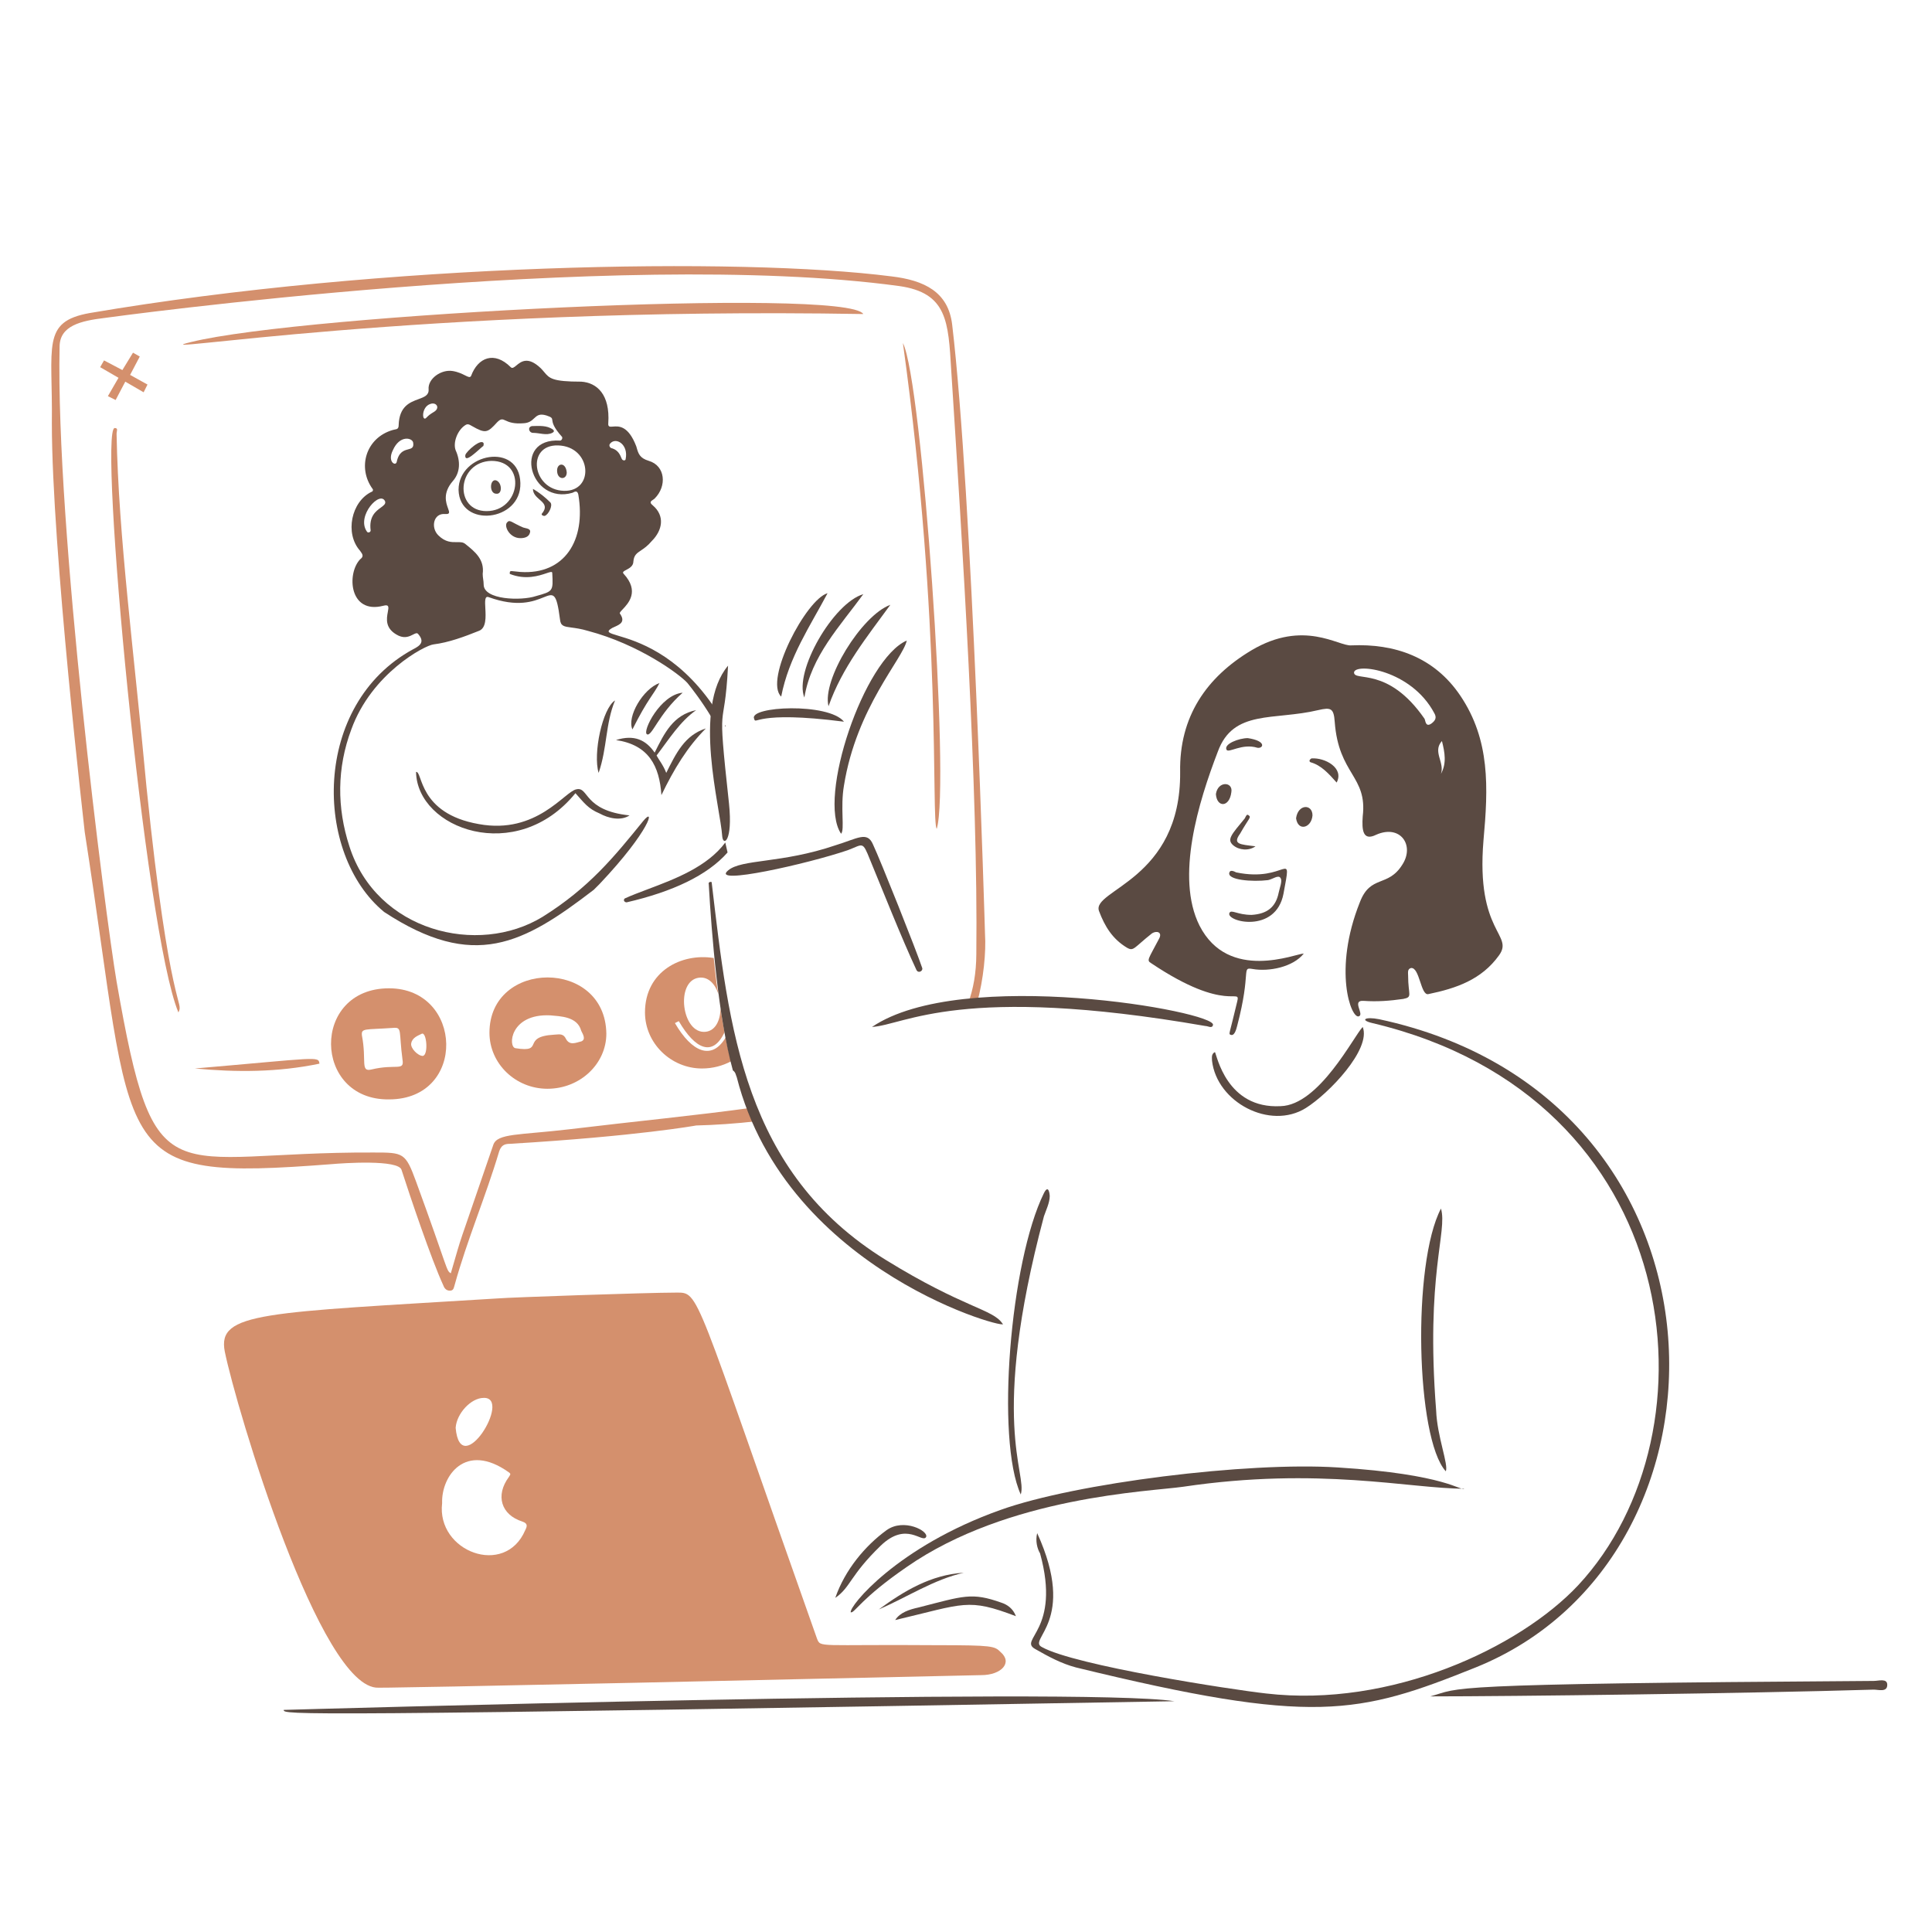 <?xml version="1.0" encoding="utf-8"?>
<svg viewBox="0 0 400 400" xmlns="http://www.w3.org/2000/svg" id="Support-Team-7--Streamline-Brooklyn" height="400" width="400">
  <desc>
    Support Team 7 Streamline Illustration: https://streamlinehq.com
  </desc>
  <g id="table_2_" transform="matrix(1, 0, 0, 1, 0.679, 4.919)">
    <path id="Vector" d="M58.059 349.1s165.199 -4.8 184.399 -1.8c-184.399 3.2 -184.399 2.8 -184.399 1.8Z" stroke-width="2" style="fill: rgb(90, 74, 66);"/>
    <path id="Vector_2" d="M295.458 346.3c6.6 -1.8 0 -2.6 91.8 -3.2 1 0 2.8 -0.6 2.8 0.8 0 1.6 -1.8 1 -2.8 1 -26.4 0.8 -75 1.4 -91.8 1.4Z" stroke-width="2" style="fill: rgb(90, 74, 66);"/>
  </g>
  <path id="Vector_3" d="M 101.337 213.819 C 101.337 198.618 125.337 198.419 125.537 214.019 C 125.537 220.219 120.137 225.417 113.337 225.417 C 106.737 225.417 101.337 220.219 101.337 213.819 L 101.337 213.819 Z M 113.938 210.219 C 105.538 209.819 105.137 216.819 106.737 217.019 C 112.937 218.019 107.737 214.619 114.737 214.219 C 115.537 214.219 116.537 213.819 117.137 215.019 C 117.937 216.619 119.337 215.817 120.337 215.617 C 121.337 215.217 120.737 214.217 120.337 213.417 C 119.537 210.417 115.938 210.419 113.938 210.219 L 113.938 210.219 Z" stroke-width="2" style="stroke-width: 2; fill: rgb(212, 144, 109);"/>
  <path id="Vector_4" d="M 80.537 204.618 C 95.937 204.618 96.737 227.619 80.537 227.619 C 64.737 227.819 64.337 204.618 80.537 204.618 Z M 74.938 214.419 C 75.938 219.619 74.538 222.019 76.938 221.419 C 81.938 220.219 83.737 221.819 83.337 219.419 C 82.537 213.419 83.337 212.619 81.337 212.819 C 75.537 213.219 74.738 212.819 74.938 214.419 Z M 87.337 214.019 C 86.537 214.419 85.337 214.819 85.137 216.019 C 84.937 217.019 86.537 218.619 87.537 218.619 C 88.737 218.419 88.337 213.619 87.337 214.019 L 87.337 214.019 Z" stroke-width="2" style="stroke-width: 2; fill: rgb(212, 144, 109);"/>
  <path id="Vector_5" d="M 178.738 65.019 C 86.138 63.419 27.137 73.819 39.537 70.819 C 62.937 65.019 175.338 59.419 178.738 65.019 L 178.738 65.019 Z" stroke-width="2" style="stroke-width: 2; fill: rgb(212, 144, 109);"/>
  <path id="Vector_6" d="M 36.938 209.619 C 29.938 192.818 20.338 88.818 23.738 88.618 C 24.538 88.618 24.137 89.219 24.137 89.819 C 24.537 111.219 27.738 134.819 30.338 163.019 C 35.138 209.819 38.138 207.219 36.938 209.619 L 36.938 209.619 Z" stroke-width="2" style="stroke-width: 2; fill: rgb(212, 144, 109);"/>
  <path id="Vector_7" d="M 66.137 220.219 C 57.537 222.019 48.937 222.019 40.337 221.219 C 65.937 219.019 65.937 218.619 66.137 220.219 Z" stroke-width="2" style="stroke-width: 2; fill: rgb(212, 144, 109);"/>
  <path id="Subtract" fill-rule="evenodd" d="M 147.77 198.348 C 141.126 197.267 133.537 201.071 133.537 209.617 C 133.537 216.017 138.937 221.219 145.337 221.219 C 147.552 221.219 149.618 220.667 151.398 219.709 C 151.066 218.607 150.668 217.051 150.222 214.833 C 147.369 219.607 143.237 217.863 139.737 211.819 L 140.537 211.417 C 144.008 217.367 147.615 218.811 150.005 213.715 C 149.742 212.323 149.464 210.703 149.175 208.817 C 149.137 211.185 148.181 213.363 146.137 213.617 C 141.137 214.217 139.737 203.018 144.737 202.418 C 146.704 202.182 148.083 203.772 148.74 205.823 C 148.703 205.559 148.667 205.291 148.63 205.019 C 148.558 205.307 148.174 202.327 147.77 198.348 L 147.77 198.348 Z" clip-rule="evenodd" stroke-width="2" style="stroke-width: 2; fill: rgb(212, 144, 109);"/>
  <path id="Vector_8" d="M 30.537 79.618 L 26.938 77.618 L 28.938 73.819 L 27.537 73.019 L 25.337 76.618 L 21.537 74.618 L 20.737 76.019 L 24.537 78.219 L 22.337 82.019 L 23.938 82.819 L 25.938 79.019 L 29.737 81.219 L 30.537 79.618 L 30.537 79.618 Z" stroke-width="2" style="stroke-width: 2; fill: rgb(212, 144, 109);"/>
  <path id="Vector_9" d="M 193.938 171.618 C 196.738 162.618 190.938 78.819 186.938 71.019 C 195.138 130.219 192.738 169.818 193.938 171.618 Z" stroke-width="2" style="stroke-width: 2; fill: rgb(212, 144, 109);"/>
  <path id="Vector_10" d="M 197.137 67.218 C 201.337 102.618 203.937 193.418 203.937 193.418 C 204.171 197.027 203.657 202.671 202.281 207.703 L 200.436 207.703 C 201.531 204.776 202.111 201.439 202.137 197.618 C 202.535 163.626 199.179 111.458 196.978 77.245 L 196.937 76.618 C 196.337 66.618 196.137 60.618 186.137 59.218 C 127.337 51.218 21.737 65.818 21.737 65.818 C 16.737 66.418 12.337 67.418 12.337 71.818 C 11.537 109.218 21.737 189.019 24.137 203.219 C 32.137 249.019 34.537 238.417 77.337 238.617 C 83.537 238.617 83.937 238.617 86.137 244.617 C 92.937 263.217 92.337 263.017 93.337 263.617 C 96.137 254.017 93.937 261.019 102.137 237.019 C 102.937 234.619 107.537 235.019 117.737 233.819 C 131.7 232.135 144.452 230.909 155.58 229.355 L 156.894 232.113 C 152.294 232.645 147.93 232.925 144.137 233.019 C 144.137 233.019 132.137 235.219 105.537 236.819 C 104.337 236.819 103.737 237.217 103.337 238.417 C 100.537 247.817 96.737 256.619 94.137 266.019 C 93.937 266.619 93.937 267.219 93.137 267.219 C 92.337 267.219 91.937 266.619 91.737 266.019 C 89.337 260.819 84.937 247.819 83.137 242.219 C 82.537 240.019 70.937 240.819 68.737 241.019 C 21.937 244.619 28.137 240.219 17.537 172.219 C 17.537 172.019 10.737 113.618 10.737 87.618 C 10.937 71.618 8.537 66.618 18.537 64.818 C 79.537 54.418 153.337 53.218 184.537 57.218 C 191.337 58.018 196.337 60.418 197.137 67.218 L 197.137 67.218 Z" stroke-width="2" style="stroke-width: 2; fill: rgb(212, 144, 109);"/>
  <g id="Group_2" transform="matrix(1, 0, 0, 1, 0.679, 4.919)">
    <path id="Vector_11" d="M109.659 84.7c1.4 0 2.8 0.6 4 0 0.8 -0.4 0 -0.8 -0.4 -1 -1.2 -0.6 -3 -0.4 -3.8 -0.4 -1 0.2 -0.6 1.4 0.2 1.4Z" stroke-width="2" style="fill: rgb(90, 74, 66);"/>
    <path id="Vector_12" d="M118.459 159.3c-12.2 15 -32.8 7.4 -33 -4.4 1.4 -0.2 0.4 8.6 13 10.8 12 2.2 17.8 -6.8 20.2 -7.2 2.6 -0.6 1.4 4.4 11 5.4 -1.8 1.2 -4.4 0.6 -6.2 -0.4 -2.4 -1 -3.2 -2.199 -5 -4.199Z" stroke-width="2" style="fill: rgb(90, 74, 66);"/>
    <path id="Vector_13" d="M126.859 148.3c3.8 -1.2 6.2 -0 8 2.6 2 -4 3.8 -7.8 8.6 -8.8 -3.4 2.4 -5.6 5.999 -8.2 9.399 0.4 0.8 1.4 2.001 2 3.601 2 -4 3.8 -7.8 8.2 -9.2 -3.8 3.8 -6.6 8.4 -9.2 13.8 -0.4 -6 -2.6 -10.399 -9.4 -11.399Z" stroke-width="2" style="fill: rgb(90, 74, 66);"/>
    <path id="Vector_14" d="M123.259 155.1c-1.2 -4 0.8 -13.4 3.4 -15 -2 4.8 -1.6 9.8 -3.4 15Z" stroke-width="2" style="fill: rgb(90, 74, 66);"/>
    <path id="Vector_15" d="M140.659 138.5c-5 4.4 -6.4 9.2 -7.4 8.6 -1 -0.6 2.8 -8.2 7.4 -8.6Z" stroke-width="2" style="fill: rgb(90, 74, 66);"/>
    <path id="Vector_16" d="M135.859 136.5c-1.2 2.4 -2.4 3.2 -5.6 9.6 -1.2 -2.6 2.2 -8.4 5.6 -9.6Z" stroke-width="2" style="fill: rgb(90, 74, 66);"/>
    <path id="Vector_17" d="M107.059 95.1c0.2 8 -12.6 9.4 -12.8 1.4 0 -7.6 12.6 -10 12.8 -1.4Zm-7 5.8c7 0 8.4 -10.4 1 -10.4 -7.2 0.2 -7.8 10.4 -1 10.4Z" stroke-width="2" style="fill: rgb(90, 74, 66);"/>
    <path id="Vector_18" d="M107.059 106.499c-2.2 0 -3.4 -2.4 -2.8 -3.2 0.6 -0.8 1 0 3.4 1 0.6 0.2 1.6 0.2 1.4 1 -0.2 1 -1.2 1.2 -2 1.2Z" stroke-width="2" style="fill: rgb(90, 74, 66);"/>
    <path id="Vector_19" d="M109.659 96.3c1.4 0.8 2.6 1.8 3.6 2.8 0.6 0.6 -0.4 2.6 -1.2 2.8 -0.4 0 -0.6 -0.2 -0.6 -0.4 2.2 -2.6 -1.8 -2.8 -1.8 -5.2Z" stroke-width="2" style="fill: rgb(90, 74, 66);"/>
    <path id="Vector_20" d="M99.459 86.9c0 0.2 0 0.6 -0.2 0.6 -1.4 1.2 -3.8 3.6 -3.6 1.8 0.2 -0.8 3.4 -3.6 3.8 -2.4Z" stroke-width="2" style="fill: rgb(90, 74, 66);"/>
    <path id="Vector_21" d="M116.659 92.899c0 1.6 -2 1.6 -2 -0.4 0 -1.6 1.8 -1.8 2 0.4Z" stroke-width="2" style="fill: rgb(90, 74, 66);"/>
    <path id="Vector_22" d="M101.859 94.5c1.4 0.2 1.6 3 0.2 2.8 -1.4 0 -1.4 -2.8 -0.2 -2.8Z" stroke-width="2" style="fill: rgb(90, 74, 66);"/>
    <path id="Subtract_2" fill-rule="evenodd" d="M149.954 171.575c-0.178 -0.722 -0.343 -1.44 -0.469 -2.057 -3.745 5.033 -10.426 7.551 -16.005 9.653 -1.759 0.663 -3.408 1.284 -4.82 1.93 -0.4 0.4 -0 0.8 0.4 0.8 9.517 -2.203 16.704 -5.57 20.895 -10.325Zm-0.502 -26.388c0.041 0.074 0.083 0.148 0.124 0.222 -0.049 0.03 -0.096 0.06 -0.141 0.09 0.006 -0.104 0.011 -0.208 0.017 -0.312ZM146.874 141.052c-7.449 -10.739 -15.811 -13.232 -19.548 -14.346 -1.96 -0.584 -2.648 -0.789 -1.267 -1.606 0.161 -0.08 0.332 -0.157 0.505 -0.235 1.12 -0.501 2.308 -1.033 1.095 -2.765 -0.099 -0.149 0.17 -0.432 0.563 -0.847 1.196 -1.262 3.547 -3.741 0.237 -7.353 -0.362 -0.362 0.012 -0.56 0.53 -0.835 0.629 -0.333 1.47 -0.779 1.47 -1.765 0.117 -1.283 0.709 -1.682 1.58 -2.267 0.622 -0.418 1.387 -0.932 2.22 -1.933 2.2 -2.2 2.8 -5.2 0.2 -7.4 -0.763 -0.61 -0.362 -0.871 0.049 -1.139 0.128 -0.083 0.256 -0.167 0.351 -0.261 2.6 -2.6 2.2 -6.8 -1.2 -7.8 -1.913 -0.574 -2.179 -1.514 -2.549 -2.82 -0.017 -0.059 -0.034 -0.119 -0.051 -0.18 -1.669 -4.365 -3.668 -4.198 -4.832 -4.1 -0.649 0.055 -1.039 0.087 -0.968 -0.7 0.4 -6 -2.4 -8.4 -5.6 -8.6 -6 0 -6.583 -0.695 -7.653 -1.968 -0.214 -0.255 -0.447 -0.532 -0.747 -0.832 -2.654 -2.522 -4.076 -1.344 -5.024 -0.559 -0.481 0.398 -0.84 0.696 -1.176 0.359 -3.4 -3.4 -6.8 -2 -8.2 1.8 -0.211 0.422 -0.588 0.232 -1.25 -0.1 -0.593 -0.298 -1.415 -0.711 -2.55 -0.9 -2.4 -0.4 -5.2 1.6 -5 3.8 0.081 1.221 -0.897 1.581 -2.1 2.023 -1.753 0.644 -3.982 1.464 -4.1 5.378 0 0.766 -0.351 0.828 -0.786 0.905 -0.133 0.024 -0.273 0.049 -0.414 0.095 -5.6 1.6 -7.4 7.8 -4.2 12.2 0.2 0.2 0 0.6 -0.2 0.6 -4.2 2 -5.6 8.6 -2.4 12.2 0.6 0.8 0.8 1.2 0 1.8 -2.8 3 -2.2 11.4 4.8 9.6 1.259 -0.336 1.144 0.28 0.956 1.284 -0.26 1.389 -0.658 3.523 2.243 4.915 1.331 0.605 2.295 0.112 2.983 -0.239 0.449 -0.229 0.78 -0.398 1.017 -0.161 1.4 1.6 0.6 2.4 -1 3.2 -21 11.4 -20.6 42.4 -6 54.4 18.6 12.2 28.8 6.6 43.4 -4.6l1.2 -1.2c10.6 -11.2 11.6 -16.2 9 -13 -6 7.4 -11.2 13.8 -20.8 19.8 -13.4 8.2 -34.4 3 -40 -14.6 -2.6 -8 -2.6 -16.2 0.4 -24.2 4.2 -11.6 15.2 -17.4 17 -17.6 3.2 -0.4 6.4 -1.6 9.4 -2.8 1.567 -0.56 1.443 -2.873 1.345 -4.696 -0.077 -1.435 -0.138 -2.568 0.655 -2.304 6.045 2.207 9.374 0.869 11.356 0.073 2.15 -0.864 2.716 -1.091 3.444 4.528 0.128 1.413 0.834 1.506 2.383 1.709 0.862 0.113 1.986 0.261 3.417 0.69 10.6 2.8 19 9 20.6 10.8 0.931 1.146 2.94 3.729 4.969 7.087 0.051 -0.861 0.131 -1.708 0.245 -2.535ZM75.259 105.1c0.2 0.4 0.8 0.2 0.8 -0.2 -0.38 -2.912 1.084 -3.981 2.108 -4.728 0.593 -0.433 1.039 -0.758 0.892 -1.272 -1 -2.4 -6 3 -3.8 6.2Zm5.4 -16.8c-1.2 2.4 0.6 3.4 0.8 2.4 0.436 -2.07 1.524 -2.36 2.36 -2.582 0.699 -0.186 1.222 -0.325 1.04 -1.418 -0.2 -1 -2.8 -1.6 -4.2 1.6Zm7.8 -9.6c-2 0.6 -1.8 4 -0.8 2.8l0 -0c0.4 -0.4 0.6 -0.6 1.6 -1.2 1.2 -0.8 0.4 -2 -0.8 -1.6Zm17.526 34.688c0.282 0.032 0.634 0.072 1.074 0.112 9.2 0.6 13.6 -6.6 12 -16 -0.185 -0.925 -0.713 -0.652 -1.107 -0.448 -0.032 0.017 -0.063 0.033 -0.093 0.048 -8.8 2.6 -12.6 -11.4 -2.6 -10.8 0.4 0 0.6 -0.6 0.4 -0.8 -1.798 -2.01 -1.918 -2.901 -1.987 -3.412 -0.061 -0.456 -0.082 -0.611 -1.213 -0.988 -1.448 -0.446 -1.966 0.039 -2.555 0.591 -0.468 0.439 -0.982 0.92 -2.046 1.009 -2.221 0.202 -3.219 -0.259 -3.869 -0.559 -0.637 -0.294 -0.939 -0.433 -1.731 0.359 -2 2.2 -2.4 2.4 -5.2 0.8 -0.072 -0.036 -0.143 -0.078 -0.216 -0.121 -0.334 -0.197 -0.692 -0.407 -1.184 -0.079 -1.6 1 -2.6 3.6 -2 5.2 1 2.2 1 4.6 -0.6 6.4 -2.113 2.466 -1.401 4.449 -0.978 5.626 0.297 0.828 0.452 1.257 -0.622 1.175 -2.4 -0.2 -3 2.8 -1.4 4.4 1.458 1.458 2.768 1.44 3.841 1.425 0.694 -0.01 1.288 -0.018 1.759 0.375 2 1.6 4 3.2 3.6 6.2 0 0.4 0.05 0.75 0.1 1.1 0.05 0.35 0.1 0.7 0.1 1.1 0 3.2 7.8 3.4 10.8 2.4 3.6 -1 3.6 -1 3.4 -4.8l0 -0c0 -0.343 -0.446 -0.192 -1.233 0.073 -1.511 0.509 -4.28 1.442 -7.567 0.127 0 -0.64 0 -0.64 1.126 -0.512Zm10.074 -16.688c-6.6 -0.2 -7.8 -9.6 -1.2 -9.4 7 0.2 7.6 9.6 1.2 9.4Zm12.8 -6.6c0.6 -3 -2 -4.6 -3.2 -3.2 -0.4 0.4 -0 1 0.4 1 1.2 0.4 1.6 1.2 2 2.2 0.2 0.4 0.8 0.4 0.8 0Z" clip-rule="evenodd" stroke-width="2" style="fill: rgb(90, 74, 66);"/>
  </g>
  <path id="Vector_23" d="M 78.337 349.419 C 66.337 349.819 48.937 291.619 46.537 279.819 C 44.937 271.619 54.537 271.819 103.137 268.819 C 105.337 268.619 133.937 267.619 139.937 267.619 C 144.937 267.619 143.337 266.419 169.137 339.219 C 169.937 341.219 169.137 340.419 194.137 340.619 C 205.537 340.619 205.937 340.819 207.137 342.019 C 209.737 344.219 207.337 346.819 203.137 346.819 C 78.737 349.619 78.537 349.419 78.337 349.419 L 78.337 349.419 Z M 91.537 311.219 C 90.337 321.219 104.537 326.619 108.737 316.819 C 109.137 316.019 109.337 315.419 108.137 315.019 C 103.737 313.619 102.537 309.619 105.337 305.819 C 105.537 305.419 105.937 305.219 105.337 304.819 C 96.337 298.419 91.337 305.619 91.537 311.219 L 91.537 311.219 Z M 94.337 295.619 C 95.337 306.819 106.137 289.219 100.137 289.419 C 97.537 289.419 94.537 292.619 94.337 295.619 Z" stroke-width="2" style="stroke-width: 2; fill: rgb(212, 144, 109);"/>
  <path id="Vector_24" d="M 269.937 197.418 C 267.737 200.218 262.737 201.218 259.337 200.618 C 256.937 200.218 259.137 201.018 256.137 212.417 C 255.937 213.217 255.537 214.619 254.737 214.219 C 254.337 214.019 254.537 214.217 256.137 207.417 C 256.937 204.218 254.137 210.017 238.337 199.418 C 237.337 198.818 237.737 198.618 239.937 194.418 C 240.737 193.018 239.537 192.618 238.537 193.218 C 234.737 196.218 234.737 197.018 233.337 196.218 C 230.337 194.418 228.737 191.818 227.537 188.618 C 225.937 184.218 244.537 182.218 244.337 159.818 C 244.137 148.418 249.737 140.218 259.137 134.618 C 269.937 128.218 277.137 133.818 279.737 133.618 C 288.737 133.218 296.937 136.018 302.337 144.018 C 308.537 153.218 308.137 163.018 307.137 174.018 C 305.537 193.218 313.537 193.418 310.337 197.818 C 306.737 202.818 301.537 204.618 295.737 205.817 C 294.137 206.217 293.937 200.218 292.137 200.418 C 291.337 200.618 291.537 201.418 291.537 202.018 C 291.537 206.017 292.537 206.417 290.537 206.817 C 287.737 207.217 285.137 207.419 282.337 207.219 C 279.737 207.019 282.537 210.017 281.337 210.417 C 279.737 211.017 275.937 200.818 281.537 186.818 C 283.737 181.018 287.337 183.818 290.337 179.018 C 292.937 175.018 289.937 170.618 284.937 172.818 C 282.137 174.218 281.937 171.818 282.137 169.018 C 283.137 160.618 277.137 160.418 276.337 149.418 C 276.137 146.618 275.537 146.418 272.937 147.018 C 263.737 149.218 255.337 146.818 252.137 155.618 C 248.137 166.018 243.337 181.618 248.337 191.618 C 254.337 203.418 268.337 197.418 269.937 197.418 Z M 280.337 139.218 C 280.337 141.218 287.337 137.818 294.937 148.818 C 295.137 149.218 295.137 150.618 296.337 149.818 C 297.137 149.218 297.537 148.618 296.937 147.618 C 292.137 138.618 280.537 137.218 280.337 139.218 Z M 298.537 153.418 C 296.537 155.618 299.137 157.818 298.337 160.218 C 299.537 158.018 299.137 155.818 298.537 153.418 Z" stroke-width="2" style="fill: rgb(90, 74, 66); stroke-width: 2;"/>
  <path id="Vector_25" d="M 214.737 317.417 C 223.137 335.817 212.537 339.419 215.737 341.019 C 222.537 344.819 254.937 349.817 262.137 350.617 C 287.937 353.617 314.537 341.219 326.737 328.219 C 356.337 296.419 349.137 227.219 284.137 211.819 C 281.537 211.219 282.537 210.419 285.537 211.019 C 361.137 227.219 362.537 322.219 305.537 345.219 C 281.137 355.019 271.937 357.219 222.737 345.219 C 219.737 344.419 217.137 343.017 214.337 341.417 C 210.737 339.417 219.737 337.617 215.337 321.617 C 214.737 320.617 214.337 319.017 214.737 317.417 L 214.737 317.417 Z" stroke-width="2" style="fill: rgb(90, 74, 66); stroke-width: 2;"/>
  <path id="Vector_26" d="M 176.137 333.819 C 175.737 332.619 185.737 320.219 207.137 312.619 C 222.737 307.019 258.337 302.619 276.937 303.819 C 299.537 305.219 302.537 308.819 303.137 308.219 C 291.937 308.219 273.137 303.619 244.937 307.819 C 237.937 308.819 208.737 309.819 187.737 324.419 C 178.137 331.019 176.937 334.019 176.137 333.819 Z" stroke-width="2" style="fill: rgb(90, 74, 66); stroke-width: 2;"/>
  <path id="Vector_27" d="M 180.737 174.819 C 179.537 172.019 177.537 173.619 172.937 175.019 C 161.737 178.819 153.537 177.819 150.737 180.219 C 146.937 183.419 167.337 178.819 175.537 176.019 C 178.737 174.819 178.537 174.019 180.137 178.019 C 182.537 183.819 186.737 194.419 189.737 200.819 C 190.137 201.619 191.137 201.019 190.937 200.419 C 189.737 196.819 182.337 178.219 180.737 174.819 Z" stroke-width="2" style="fill: rgb(90, 74, 66); stroke-width: 2;"/>
  <path id="Vector_28" d="M 299.337 304.619 C 293.137 297.819 292.337 261.619 298.337 250.219 C 299.737 255.019 295.137 263.819 297.337 292.019 C 297.537 297.419 299.937 303.219 299.337 304.619 Z" stroke-width="2" style="fill: rgb(90, 74, 66); stroke-width: 2;"/>
  <path id="Vector_29" d="M 211.337 309.417 C 206.137 298.017 209.137 261.219 216.137 247.019 C 217.137 245.019 217.337 247.419 217.337 247.619 C 217.337 249.019 216.537 250.619 216.137 251.819 C 204.737 294.619 212.737 305.017 211.337 309.417 Z" stroke-width="2" style="fill: rgb(90, 74, 66); stroke-width: 2;"/>
  <path id="Vector_30" d="M 187.737 132.618 C 186.937 136.418 177.337 146.418 174.737 162.618 C 173.937 167.218 174.937 171.818 174.137 172.618 C 169.137 165.218 178.937 136.418 187.737 132.618 L 187.737 132.618 Z" stroke-width="2" style="fill: rgb(90, 74, 66); stroke-width: 2;"/>
  <path id="Vector_31" d="M 150.737 137.819 C 149.937 153.019 148.337 142.618 150.937 166.418 C 151.737 174.218 149.737 175.219 149.537 173.219 C 149.137 167.019 143.337 146.619 150.737 137.819 L 150.737 137.819 Z" stroke-width="2" style="fill: rgb(90, 74, 66); stroke-width: 2;"/>
  <path id="Vector_32" d="M 171.537 146.218 C 170.137 140.818 178.337 127.418 184.337 125.218 C 179.537 131.818 174.337 138.218 171.537 146.218 Z" stroke-width="2" style="fill: rgb(90, 74, 66); stroke-width: 2;"/>
  <path id="Vector_33" d="M 161.737 144.219 C 158.137 140.819 166.937 124.019 171.337 122.819 C 167.737 129.619 163.337 136.019 161.737 144.219 Z" stroke-width="2" style="fill: rgb(90, 74, 66); stroke-width: 2;"/>
  <path id="Vector_34" d="M 178.737 123.019 C 173.937 129.619 167.937 135.819 166.537 144.419 C 164.337 139.019 172.537 124.819 178.737 123.019 L 178.737 123.019 Z" stroke-width="2" style="fill: rgb(90, 74, 66); stroke-width: 2;"/>
  <path id="Vector_35" d="M 172.937 330.819 C 174.937 325.019 179.137 320.019 183.537 316.819 C 187.137 314.219 192.337 317.019 191.737 318.219 C 190.937 319.619 187.737 314.819 182.337 320.019 C 175.937 326.219 176.137 328.619 172.937 330.819 Z" stroke-width="2" style="fill: rgb(90, 74, 66); stroke-width: 2;"/>
  <path id="Vector_36" d="M 254.537 189.019 C 254.937 188.219 256.137 189.418 259.137 189.418 C 262.337 189.218 264.137 187.819 264.737 184.819 C 264.937 183.819 265.537 182.419 265.137 181.819 C 264.737 181.019 263.537 182.019 262.537 182.219 C 259.337 182.619 253.937 182.218 254.537 180.618 C 254.737 180.018 255.537 180.418 255.937 180.618 C 266.537 182.818 267.537 175.219 265.737 185.019 C 264.137 193.419 253.737 190.819 254.537 189.019 Z" stroke-width="2" style="fill: rgb(90, 74, 66); stroke-width: 2;"/>
  <path id="Vector_37" d="M 174.737 149.418 C 156.137 147.018 156.537 150.219 156.137 148.819 C 154.937 146.219 171.537 145.418 174.737 149.418 Z" stroke-width="2" style="fill: rgb(90, 74, 66); stroke-width: 2;"/>
  <path id="Vector_38" d="M 181.937 333.219 C 187.137 329.419 192.737 326.019 199.537 325.619 C 193.337 327.019 187.937 330.619 181.937 333.219 Z" stroke-width="2" style="fill: rgb(90, 74, 66); stroke-width: 2;"/>
  <path id="Vector_39" d="M 259.937 175.219 C 258.537 176.219 256.537 176.019 255.337 175.019 C 253.937 173.819 254.937 172.818 257.737 169.418 C 257.937 169.018 258.137 168.419 258.537 168.819 C 259.137 169.219 258.537 169.419 256.737 172.619 C 255.137 174.819 256.737 174.819 259.937 175.219 Z" stroke-width="2" style="fill: rgb(90, 74, 66); stroke-width: 2;"/>
  <path id="Vector_40" d="M 258.337 152.819 C 262.337 153.419 261.537 155.019 260.337 154.819 C 257.137 153.819 254.337 156.019 253.937 155.219 C 253.337 154.019 256.537 152.819 258.337 152.819 Z" stroke-width="2" style="fill: rgb(90, 74, 66); stroke-width: 2;"/>
  <path id="Vector_41" d="M 276.737 162.019 C 275.137 160.219 273.537 158.419 271.337 157.819 C 270.937 157.619 271.137 157.219 271.537 157.019 C 274.337 156.819 278.337 159.019 276.737 162.019 Z" stroke-width="2" style="fill: rgb(90, 74, 66); stroke-width: 2;"/>
  <path id="Vector_42" d="M 268.337 169.418 C 268.737 166.418 271.737 166.419 271.737 168.819 C 271.537 171.419 268.737 172.218 268.337 169.418 Z" stroke-width="2" style="fill: rgb(90, 74, 66); stroke-width: 2;"/>
  <path id="Vector_43" d="M 251.737 164.418 C 252.137 161.618 255.337 161.819 254.937 164.019 C 254.537 167.219 251.937 167.218 251.737 164.418 Z" stroke-width="2" style="fill: rgb(90, 74, 66); stroke-width: 2;"/>
  <path id="Vector_44" d="M 207.537 274.019 C 205.537 271.019 199.537 270.819 183.337 260.819 C 153.937 242.619 150.937 213.019 147.337 182.619 C 146.537 182.419 146.737 183.219 146.737 183.019 C 147.337 193.619 148.737 210.819 151.737 221.619 C 152.337 222.019 152.337 222.619 152.537 223.019 C 162.937 263.819 210.337 275.819 207.537 274.019 Z" stroke-width="2" style="fill: rgb(90, 74, 66); stroke-width: 2;"/>
  <path id="Vector_45" d="M 180.537 212.619 C 199.137 200.019 251.937 209.419 251.137 212.219 C 250.937 213.019 250.137 212.419 249.537 212.419 C 198.937 203.619 187.337 212.219 180.537 212.619 L 180.537 212.619 Z" stroke-width="2" style="fill: rgb(90, 74, 66); stroke-width: 2;"/>
  <path id="Vector_46" d="M 282.137 212.619 C 283.937 217.219 275.137 226.419 270.337 229.419 C 262.937 234.019 251.937 228.219 250.937 219.619 C 250.937 219.019 250.737 218.219 251.537 217.819 C 251.937 218.419 253.937 229.619 265.137 229.019 C 273.137 228.819 280.337 214.419 282.137 212.619 L 282.137 212.619 Z" stroke-width="2" style="fill: rgb(90, 74, 66); stroke-width: 2;"/>
  <path id="Vector_47" d="M 210.337 334.617 C 200.337 330.817 199.737 332.017 185.337 335.417 C 186.337 333.817 188.337 333.219 190.137 332.819 C 199.537 330.419 201.137 329.619 207.337 331.819 C 208.537 332.219 209.737 333.017 210.337 334.617 Z" stroke-width="2" style="fill: rgb(90, 74, 66); stroke-width: 2;"/>
</svg>